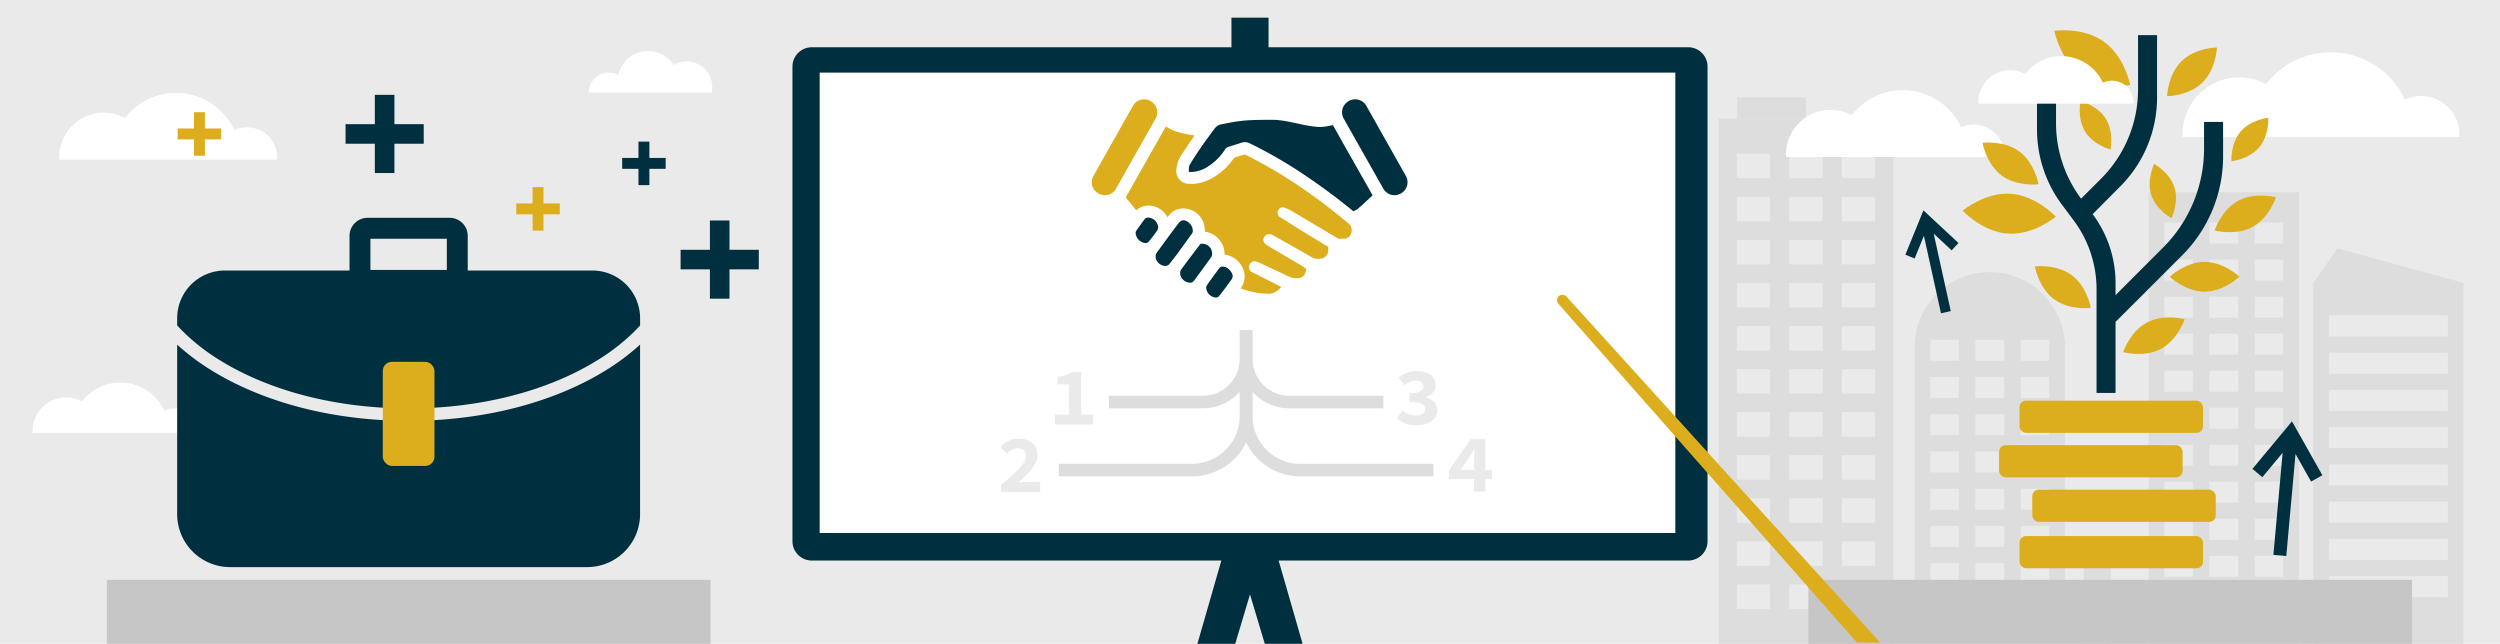 <svg xmlns="http://www.w3.org/2000/svg" viewBox="0 0 1996 514"><defs><style>.cls-1{fill:#eaeaea;}.cls-2{fill:#fff;}.cls-3{fill:#ddd;}.cls-4{fill:#00303f;}.cls-5{fill:#c6c6c6;}.cls-6{fill:#dcad1c;}.cls-7{fill:#dcae1e;}</style></defs><g id="Layer_2" data-name="Layer 2"><g id="Layer_1-2" data-name="Layer 1"><rect class="cls-1" width="1996" height="514"/><path class="cls-2" d="M568.71,69.44a19.86,19.86,0,0,1-.49,4.46H470.07a15.91,15.91,0,0,1,23.51-14,24.5,24.5,0,0,1,44.41-8,20.36,20.36,0,0,1,30.72,17.53Z"/><polygon class="cls-3" points="1846.89 225.86 1846.89 514 1966.87 514 1966.87 225.86 1866.28 198.38 1846.89 225.86"/><rect class="cls-1" x="1859.42" y="251.81" width="94.91" height="16.79"/><rect class="cls-1" x="1859.42" y="281.54" width="94.91" height="16.79"/><rect class="cls-1" x="1859.42" y="311.28" width="94.91" height="16.79"/><rect class="cls-1" x="1859.42" y="341.02" width="94.91" height="16.79"/><rect class="cls-1" x="1859.42" y="370.76" width="94.91" height="16.79"/><rect class="cls-1" x="1859.42" y="400.49" width="94.91" height="16.79"/><rect class="cls-1" x="1859.42" y="430.23" width="94.91" height="16.79"/><rect class="cls-1" x="1859.42" y="459.97" width="94.91" height="16.79"/><path class="cls-3" d="M1528.62,277.25v227h120v-227a60,60,0,0,0-60-60h0A60,60,0,0,0,1528.62,277.25Z"/><rect class="cls-1" x="1541.16" y="271.21" width="22.76" height="16.79"/><rect class="cls-1" x="1577.09" y="271.21" width="23.04" height="16.79"/><rect class="cls-1" x="1613.3" y="271.21" width="22.76" height="16.79"/><rect class="cls-1" x="1541.16" y="300.94" width="22.76" height="16.79"/><rect class="cls-1" x="1577.09" y="300.94" width="23.04" height="16.79"/><rect class="cls-1" x="1613.3" y="300.94" width="22.76" height="16.79"/><rect class="cls-1" x="1541.16" y="330.68" width="22.76" height="16.79"/><rect class="cls-1" x="1577.09" y="330.68" width="23.04" height="16.79"/><rect class="cls-1" x="1613.3" y="330.68" width="22.76" height="16.79"/><rect class="cls-1" x="1541.16" y="360.42" width="22.76" height="16.79"/><rect class="cls-1" x="1577.09" y="360.42" width="23.04" height="16.79"/><rect class="cls-1" x="1613.3" y="360.42" width="22.76" height="16.79"/><rect class="cls-1" x="1541.16" y="390.16" width="22.76" height="16.79"/><rect class="cls-1" x="1577.09" y="390.16" width="23.04" height="16.79"/><rect class="cls-1" x="1613.3" y="390.16" width="22.76" height="16.79"/><rect class="cls-1" x="1541.16" y="419.89" width="22.76" height="16.79"/><rect class="cls-1" x="1577.09" y="419.89" width="23.04" height="16.79"/><rect class="cls-1" x="1613.3" y="419.89" width="22.76" height="16.79"/><rect class="cls-1" x="1541.16" y="449.63" width="22.76" height="16.79"/><rect class="cls-1" x="1577.09" y="449.63" width="23.04" height="16.79"/><rect class="cls-1" x="1613.3" y="449.63" width="22.76" height="16.79"/><rect class="cls-1" x="1541.16" y="479.37" width="22.76" height="16.79"/><rect class="cls-1" x="1577.09" y="479.37" width="23.04" height="16.79"/><rect class="cls-1" x="1613.3" y="479.37" width="22.76" height="16.79"/><rect class="cls-3" x="1715.49" y="153.47" width="119.98" height="360.53"/><rect class="cls-1" x="1728.03" y="177.69" width="22.76" height="16.78"/><rect class="cls-1" x="1763.96" y="177.69" width="23.04" height="16.78"/><rect class="cls-1" x="1800.17" y="177.69" width="22.76" height="16.78"/><rect class="cls-1" x="1728.03" y="207.25" width="22.76" height="16.78"/><rect class="cls-1" x="1763.96" y="207.25" width="23.04" height="16.78"/><rect class="cls-1" x="1800.17" y="207.25" width="22.76" height="16.78"/><rect class="cls-1" x="1728.03" y="236.81" width="22.76" height="16.78"/><rect class="cls-1" x="1763.96" y="236.81" width="23.04" height="16.78"/><rect class="cls-1" x="1800.17" y="236.81" width="22.76" height="16.78"/><rect class="cls-1" x="1728.03" y="266.37" width="22.76" height="16.78"/><rect class="cls-1" x="1763.96" y="266.37" width="23.04" height="16.78"/><rect class="cls-1" x="1800.17" y="266.37" width="22.76" height="16.78"/><rect class="cls-1" x="1728.03" y="295.93" width="22.76" height="16.78"/><rect class="cls-1" x="1763.96" y="295.93" width="23.04" height="16.78"/><rect class="cls-1" x="1800.17" y="295.93" width="22.76" height="16.78"/><rect class="cls-1" x="1728.03" y="325.49" width="22.76" height="16.78"/><rect class="cls-1" x="1763.96" y="325.49" width="23.04" height="16.78"/><rect class="cls-1" x="1800.17" y="325.49" width="22.76" height="16.78"/><rect class="cls-1" x="1728.03" y="355.05" width="22.76" height="16.78"/><rect class="cls-1" x="1763.96" y="355.05" width="23.04" height="16.78"/><rect class="cls-1" x="1800.17" y="355.05" width="22.76" height="16.78"/><rect class="cls-1" x="1728.03" y="384.61" width="22.76" height="16.78"/><rect class="cls-1" x="1763.96" y="384.61" width="23.04" height="16.78"/><rect class="cls-1" x="1800.17" y="384.61" width="22.76" height="16.78"/><rect class="cls-1" x="1728.03" y="414.17" width="22.76" height="16.78"/><rect class="cls-1" x="1763.96" y="414.17" width="23.04" height="16.78"/><rect class="cls-1" x="1800.17" y="414.17" width="22.76" height="16.78"/><rect class="cls-1" x="1728.03" y="443.73" width="22.76" height="16.78"/><rect class="cls-1" x="1763.96" y="443.73" width="23.04" height="16.78"/><rect class="cls-1" x="1800.17" y="443.73" width="22.76" height="16.78"/><rect class="cls-1" x="1728.03" y="473.29" width="22.76" height="16.78"/><rect class="cls-1" x="1763.96" y="473.29" width="23.04" height="16.78"/><rect class="cls-1" x="1800.17" y="473.29" width="22.76" height="16.78"/><rect class="cls-3" x="1663.6" y="429.67" width="21.89" height="84.33" transform="translate(3349.09 943.67) rotate(-180)"/><rect class="cls-3" x="1372.09" y="94.58" width="139.58" height="419.42"/><rect class="cls-1" x="1386.67" y="122.76" width="26.49" height="19.53"/><rect class="cls-1" x="1428.48" y="122.76" width="26.8" height="19.53"/><rect class="cls-1" x="1470.59" y="122.76" width="26.49" height="19.53"/><rect class="cls-1" x="1386.67" y="157.15" width="26.49" height="19.53"/><rect class="cls-1" x="1428.48" y="157.15" width="26.8" height="19.53"/><rect class="cls-1" x="1470.59" y="157.15" width="26.49" height="19.53"/><rect class="cls-1" x="1386.67" y="191.53" width="26.49" height="19.53"/><rect class="cls-1" x="1428.48" y="191.53" width="26.8" height="19.53"/><rect class="cls-1" x="1470.59" y="191.53" width="26.49" height="19.53"/><rect class="cls-1" x="1386.67" y="225.92" width="26.49" height="19.53"/><rect class="cls-1" x="1428.48" y="225.92" width="26.8" height="19.53"/><rect class="cls-1" x="1470.59" y="225.92" width="26.49" height="19.53"/><rect class="cls-1" x="1386.67" y="260.31" width="26.49" height="19.53"/><rect class="cls-1" x="1428.48" y="260.31" width="26.8" height="19.53"/><rect class="cls-1" x="1470.59" y="260.31" width="26.49" height="19.53"/><rect class="cls-1" x="1386.67" y="294.7" width="26.49" height="19.53"/><rect class="cls-1" x="1428.48" y="294.7" width="26.8" height="19.53"/><rect class="cls-1" x="1470.59" y="294.7" width="26.49" height="19.53"/><rect class="cls-1" x="1386.67" y="329.08" width="26.49" height="19.54"/><rect class="cls-1" x="1428.48" y="329.08" width="26.8" height="19.54"/><rect class="cls-1" x="1470.59" y="329.08" width="26.49" height="19.54"/><rect class="cls-1" x="1386.67" y="363.47" width="26.49" height="19.53"/><rect class="cls-1" x="1428.48" y="363.47" width="26.8" height="19.53"/><rect class="cls-1" x="1470.59" y="363.47" width="26.49" height="19.53"/><rect class="cls-1" x="1386.67" y="397.86" width="26.49" height="19.53"/><rect class="cls-1" x="1428.48" y="397.86" width="26.8" height="19.53"/><rect class="cls-1" x="1470.59" y="397.86" width="26.49" height="19.53"/><rect class="cls-1" x="1386.67" y="432.25" width="26.49" height="19.53"/><rect class="cls-1" x="1428.48" y="432.25" width="26.8" height="19.53"/><rect class="cls-1" x="1470.59" y="432.25" width="26.49" height="19.53"/><rect class="cls-1" x="1386.67" y="466.64" width="26.49" height="19.53"/><rect class="cls-1" x="1428.48" y="466.64" width="26.8" height="19.53"/><rect class="cls-1" x="1470.59" y="466.64" width="26.49" height="19.53"/><rect class="cls-3" x="1386.87" y="77.71" width="55.01" height="16.87" transform="translate(2828.74 172.3) rotate(-180)"/><path class="cls-2" d="M1742.57,107a45.23,45.23,0,0,1,66.63-39.83,65.27,65.27,0,0,1,110.93,12.45A30.34,30.34,0,0,1,1963.5,107v2.44H1742.57Z"/><path class="cls-4" d="M1363.3,53.17V432.09a15.44,15.44,0,0,1-15.44,15.44h-327L1040,514h-30.2L998,474.58,986.21,514H956l19.14-66.47h-327a15.44,15.44,0,0,1-15.44-15.44V53.17a15.44,15.44,0,0,1,15.44-15.44H983.19V14.13h29.62v23.6h335A15.44,15.44,0,0,1,1363.3,53.17Z"/><rect class="cls-2" x="654.42" y="57.98" width="683.16" height="367.58"/><path class="cls-2" d="M1425.92,123.41A35.63,35.63,0,0,1,1478.41,92a51.42,51.42,0,0,1,87.39,9.81A23.89,23.89,0,0,1,1600,123.41v1.92h-174Z"/><path class="cls-2" d="M47.27,125.6A35.63,35.63,0,0,1,99.76,94.22,51.42,51.42,0,0,1,187.15,104a23.89,23.89,0,0,1,34.16,21.57v1.92h-174Z"/><path class="cls-2" d="M26,344.1a26.8,26.8,0,0,1,39.48-23.6,38.69,38.69,0,0,1,65.75,7.37A18,18,0,0,1,157,344.1v1.45H26Z"/><rect class="cls-5" x="85.28" y="462.98" width="481.96" height="51.02"/><rect class="cls-5" x="1443.81" y="462.98" width="481.96" height="51.02"/><path class="cls-6" d="M1244.55,236.43a4.31,4.31,0,0,1,6.07.32L1501.1,513h-18.5L1244.19,242.5A4.33,4.33,0,0,1,1244.55,236.43Z"/><path class="cls-6" d="M873,140.48c7.87-14,23.45-41.63,31.58-56a10.18,10.18,0,0,1,14.22-3.66l.33.21a10.18,10.18,0,0,1,3.51,13.65c-8,14.15-23.56,41.69-31.66,56a10.17,10.17,0,0,1-14.14,3.68l-.26-.16A10.17,10.17,0,0,1,873,140.48Z"/><path class="cls-6" d="M1012.27,234.48c-6.67,0-13.6-1.35-21.69-4.24l.11-.16a15.91,15.91,0,0,0,1.83-15.26,18.4,18.4,0,0,0-13.18-11.27c-.57-.13-1.13-.23-1.7-.33a17.17,17.17,0,0,0-4.44-12.12A16.87,16.87,0,0,0,962,185v0a40,40,0,0,0-.39-4.44,17.16,17.16,0,0,0-16.86-14.13,15.71,15.71,0,0,0-4.27.58,13.5,13.5,0,0,0-7,4.72c-.46.56-.9,1.12-1.34,1.69-3.19-5.55-7.86-8.66-13.87-9.22a13.13,13.13,0,0,0-1.4-.07,14.56,14.56,0,0,0-8.65,2.9l-1.07.78-2.36-2.89q-3-3.65-6-7.3c8.91-15.72,17.92-31.69,26.65-47.13l5.4-9.56c6.71,4.62,14.48,5.89,22,7.13l.8.13-3.13,4.63c-2.32,3.43-4.72,7-7,10.52A24.92,24.92,0,0,0,939.14,137c0,5.32,4.66,9.31,9.06,9.7.93.09,1.88.13,2.81.13,6.3,0,12.44-1.9,18.78-5.8A53.73,53.73,0,0,0,984.64,127a4.39,4.39,0,0,1,2.67-1.8c1.09-.27,2.16-.6,3.19-.92s2-.62,3-.86a1.09,1.09,0,0,1,.27,0,1.22,1.22,0,0,1,.52.1c22.07,10.88,43.8,24.63,66.44,42.05,5.14,3.95,10.24,8.15,15.18,12.21l.06.05a7.28,7.28,0,0,1,1.35,10.94,5,5,0,0,1-3.83,1.71c-.65,0-1.26,0-1.84.08s-1,.08-1.51.08l-.44,0a3.72,3.72,0,0,1-1.66-.38c-6.12-3.62-12.34-7.32-18.35-10.9s-12-7.11-17.94-10.65a49.17,49.17,0,0,0-5.68-2.74,5.2,5.2,0,0,0-2-.46,3.77,3.77,0,0,0-3.48,2.33,4.13,4.13,0,0,0,1.65,5.71c6.4,4,13.85,8.71,21.22,13.25,5,3.09,10.18,6.17,15.16,9.14l1.88,1.12c0,.52,0,1,0,1.46,0,.28,0,.56,0,.85a6.85,6.85,0,0,1-6.33,7.18,14.89,14.89,0,0,1-1.73.11,10.26,10.26,0,0,1-5.22-1.37c-7.38-4.22-14.9-8.47-22.18-12.59l-7.65-4.32c-.58-.33-1.16-.64-1.6-.86a5.23,5.23,0,0,0-2.4-.6,4.73,4.73,0,0,0-4.66,3.64,4.52,4.52,0,0,0,1.07,3.78,9.13,9.13,0,0,0,2.48,1.9l.1.06,11.06,6.53,15.67,9.26a34.84,34.84,0,0,1,3.42,2.4.85.85,0,0,1,.34,1.18c-.13.37-.25.75-.36,1.12a13.23,13.23,0,0,1-.52,1.51,6,6,0,0,1-4.72,3.67,11.71,11.71,0,0,1-2.2.21,15.51,15.51,0,0,1-6.56-1.63c-4.21-2-8.48-4-12.61-5.92l-9.15-4.3a30.22,30.22,0,0,0-3.61-1.45,4.79,4.79,0,0,0-1.48-.25,4.44,4.44,0,0,0-4.08,2.85,4.23,4.23,0,0,0,2.06,5.79q6.18,3.15,12.38,6.26l7.9,4c.73.37,1.48.78,2.21,1.17l.85.45c-3.45,3.82-6.53,5.41-10.4,5.43Z"/><path class="cls-4" d="M1080.63,168.75a514.93,514.93,0,0,0-44.26-32.47,360,360,0,0,0-38.32-21.73,9.26,9.26,0,0,0-4.19-1.06A8.72,8.72,0,0,0,991,114c-1.77.6-3.6,1.17-5.37,1.71s-3.41,1.06-5.12,1.63a5.23,5.23,0,0,0-2.61,2.27,45.33,45.33,0,0,1-14.81,14.19,24.9,24.9,0,0,1-12.13,3.5h-.25a4.75,4.75,0,0,1-.69,0,4.17,4.17,0,0,1-.79-.17,4.4,4.4,0,0,1-.07-.82v-1.51a7.38,7.38,0,0,1,1.35-4.29c6.37-10.46,13.49-20.19,19.62-28.33a8.31,8.31,0,0,1,5.45-3l2.78-.54a136.91,136.91,0,0,1,14.74-2.34c7-.58,14.21-.62,21.18-.66h1.2c6.47,0,12.68,1.32,19.27,2.73l2.74.58.3.06a106.12,106.12,0,0,0,15,2.39q.56,0,1.14,0a39,39,0,0,0,7.2-.9c.9-.18,1.75-.34,2.61-.48a4.26,4.26,0,0,1,.51,0,1.82,1.82,0,0,1,.16.26c8.29,14.75,16.76,29.73,25,44.21l6.49,11.47-3.77,3.48c-2.51,2.33-5.1,4.73-7.69,7a13.88,13.88,0,0,1-2.21,1.46C1081.65,168.12,1081.14,168.41,1080.63,168.75Z"/><path class="cls-4" d="M930.27,212.33a7.13,7.13,0,0,1-3.51-1.06,7.53,7.53,0,0,1-4.11-6.51,4.81,4.81,0,0,1,.72-2.7c6.42-8.92,12.18-16.73,17.59-23.86,1.19-1.56,2.45-2.32,3.86-2.32a6.53,6.53,0,0,1,3.58,1.32,8.6,8.6,0,0,1,3.92,7.47v.12l0,.12q.07.54-1.26,2.4c-3.4,4.73-7.35,10.22-11.27,15.54-1.15,1.56-2.37,3.12-3.55,4.63-.73.93-1.46,1.86-2.17,2.79A4.66,4.66,0,0,1,930.27,212.33Z"/><path class="cls-4" d="M950.7,225.68l-.33,0-.1,0h-.11a8.41,8.41,0,0,1-5.92-2.68,7.36,7.36,0,0,1-2-5.34,4.56,4.56,0,0,1,.62-2.23c5.13-7,10.36-13.85,15.24-20.26a1.68,1.68,0,0,1,1.54-.6,8.94,8.94,0,0,1,1.38.13,7.84,7.84,0,0,1,6.71,8.44,4.52,4.52,0,0,1-.73,2.16c-4.4,6.18-8.85,12.31-13.24,18.22C952.31,225.45,951.32,225.68,950.7,225.68Z"/><path class="cls-4" d="M970.81,237.56a6,6,0,0,1-2.19-.47,8.25,8.25,0,0,1-5.5-6.55,4.06,4.06,0,0,1,.32-2.52c3.39-5,7.06-9.92,10.23-14.15a2.83,2.83,0,0,1,2.52-1l.49,0c3.48.22,7.18,4.05,7.56,7.71l-.21.75a5.49,5.49,0,0,1-.55,1.48c-2.94,4.09-6.38,8.83-10,13.36A3.29,3.29,0,0,1,970.81,237.56Z"/><path class="cls-4" d="M914.64,194.09a5,5,0,0,1-1.66-.31,8.79,8.79,0,0,1-6.16-6.79,3.29,3.29,0,0,1,.35-2.71c2.1-3,4.29-6.08,6.54-9.08a3.38,3.38,0,0,1,2.95-1.47,7.61,7.61,0,0,1,1.84.25,8.42,8.42,0,0,1,6.19,7.63c-.08.29-.15.57-.22.85a5.85,5.85,0,0,1-.57,1.63c-2.13,3-4.37,5.94-6.67,8.7A3.21,3.21,0,0,1,914.64,194.09Z"/><path class="cls-4" d="M1122.45,140.48l-31.57-56a10.18,10.18,0,0,0-14.22-3.66l-.34.21a10.18,10.18,0,0,0-3.51,13.65c8,14.15,23.57,41.69,31.66,56a10.18,10.18,0,0,0,14.15,3.68l.26-.16A10.17,10.17,0,0,0,1122.45,140.48Z"/><path class="cls-4" d="M1774.92,97.36V125a111.53,111.53,0,0,1-32.68,78.87L1689.06,257v56.71h-15.18V230.93a91.77,91.77,0,0,0-18.28-55l-9.2-12.31a100.58,100.58,0,0,1-20.05-60.26V79.61h15.19V98.32a100.64,100.64,0,0,0,20,60.27h0l15.94-15.92a100.63,100.63,0,0,0,29.53-71.21V28.06h15.19V77.78a100.59,100.59,0,0,1-29.42,71.09L1670.76,171h0a91.75,91.75,0,0,1,18.3,55v9.63l38-38a111.51,111.51,0,0,0,32.65-78.83V97.36Z"/><path class="cls-6" d="M1700.74,67.87s-22.83,3.27-39.56-8.68-21-34.62-21-34.62,22.83-3.27,39.56,8.69S1700.74,67.87,1700.74,67.87Z"/><path class="cls-6" d="M1641.36,173s-17.66,14.83-38.18,13.51S1567,168.21,1567,168.21s17.66-14.83,38.19-13.51S1641.36,173,1641.36,173Z"/><path class="cls-6" d="M1730.19,76.8s.59-17.22,11.59-28S1770,37.91,1770,37.91s-.6,17.22-11.59,28S1730.19,76.8,1730.19,76.8Z"/><path class="cls-6" d="M1695.12,281.15s5.38-16.37,18.93-23.62,30.15-2.62,30.15-2.62-5.38,16.37-18.93,23.61S1695.12,281.15,1695.12,281.15Z"/><path class="cls-6" d="M1732.32,221s12.45-11.91,27.81-11.92S1788,220.93,1788,220.93s-12.45,11.91-27.81,11.92S1732.32,221,1732.32,221Z"/><path class="cls-6" d="M1768.16,184s5.3-16.39,18.82-23.7,30.14-2.74,30.14-2.74-5.3,16.39-18.82,23.69S1768.16,184,1768.16,184Z"/><path class="cls-6" d="M1582.86,114s17.1-2.15,29.44,7,15.27,26.13,15.27,26.13-17.1,2.15-29.44-7S1582.86,114,1582.86,114Z"/><path class="cls-6" d="M1624.62,212.71s17.09-2.14,29.44,7,15.26,26.14,15.26,26.14-17.09,2.14-29.44-7S1624.62,212.71,1624.62,212.71Z"/><path class="cls-6" d="M1733.7,174.2s-12.37-6.75-16.19-18.73,2.37-24.64,2.37-24.64,12.37,6.75,16.19,18.73S1733.7,174.2,1733.7,174.2Z"/><path class="cls-6" d="M1781.57,128.76s-.84-14.07,7.28-23.66S1811,94,1811,94s.84,14.07-7.29,23.66S1781.57,128.76,1781.57,128.76Z"/><path class="cls-6" d="M1685,119.37s-13.64-3.55-20.24-14.25-3.67-24.48-3.67-24.48,13.64,3.55,20.24,14.25S1685,119.37,1685,119.37Z"/><rect class="cls-6" x="1612.38" y="319.9" width="146.49" height="25.68" rx="5.16"/><rect class="cls-6" x="1596.08" y="355.43" width="146.49" height="25.68" rx="5.16"/><rect class="cls-6" x="1622.56" y="390.96" width="146.49" height="25.68" rx="5.16"/><rect class="cls-6" x="1612.38" y="428.01" width="146.49" height="25.68" rx="5.16"/><path class="cls-2" d="M1579.5,81.36a25.32,25.32,0,0,1,37.31-22.3,36.55,36.55,0,0,1,62.13,7,17,17,0,0,1,24.29,15.33v1.37H1579.5Z"/><polygon class="cls-6" points="176.6 102.59 163.58 102.59 163.58 89.57 154.88 89.57 154.88 102.59 141.86 102.59 141.86 111.29 154.88 111.29 154.88 124.31 163.58 124.31 163.58 111.29 176.6 111.29 176.6 102.59"/><polygon class="cls-6" points="446.94 162.43 433.92 162.43 433.92 149.41 425.22 149.41 425.22 162.43 412.21 162.43 412.21 171.12 425.22 171.12 425.22 184.14 433.92 184.14 433.92 171.12 446.94 171.12 446.94 162.43"/><polygon class="cls-4" points="531.47 126.1 518.46 126.1 518.46 113.08 509.76 113.08 509.76 126.1 496.74 126.1 496.74 134.8 509.76 134.8 509.76 147.81 518.46 147.81 518.46 134.8 531.47 134.8 531.47 126.1"/><polygon class="cls-4" points="605.81 199.43 582.42 199.43 582.42 176.04 566.79 176.04 566.79 199.43 543.39 199.43 543.39 215.06 566.79 215.06 566.79 238.46 582.42 238.46 582.42 215.06 605.81 215.06 605.81 199.43"/><polygon class="cls-4" points="338.3 99.13 314.91 99.13 314.91 75.73 299.28 75.73 299.28 99.13 275.89 99.13 275.89 114.75 299.28 114.75 299.28 138.15 314.91 138.15 314.91 114.75 338.3 114.75 338.3 99.13"/><path class="cls-3" d="M1038,370.33a38,38,0,0,1-37.91-37.91V312.85A39.26,39.26,0,0,0,1029.47,326h75V316h-75a29.4,29.4,0,0,1-29.37-29.37V263.5H989.74v23.17A29.4,29.4,0,0,1,960.37,316h-75v10h75a39.26,39.26,0,0,0,29.37-13.19v19.57a38,38,0,0,1-37.91,37.91H845.36v10H951.83a48,48,0,0,0,43.09-27,48,48,0,0,0,43.09,27h106.47v-10Z"/><path class="cls-1" d="M842.3,331h11.25V306.87h-9.27v-6c5.65-.85,8.62-1.89,11.84-3.81h7.12v34h9.51v7.82H842.3Z"/><path class="cls-1" d="M1115.42,333.71l4.47-6.12a15.81,15.81,0,0,0,10.2,4.23c4.53,0,7.82-1.78,7.82-5,0-3.67-2.84-5.94-12.6-5.94v-6.85c8.19,0,11.24-2.28,11.24-5.6,0-2.93-2.39-4.59-6.18-4.59-3.28,0-6,1.35-8.86,3.64l-4.89-5.89a22.15,22.15,0,0,1,14.19-5.36c9.13,0,15.45,4.12,15.45,11.47,0,4.31-3,7.39-8,9.29v.27c5.26,1.37,9.36,4.77,9.36,10.19,0,7.77-7.75,12.17-16.59,12.17C1123.89,339.64,1118.65,337.23,1115.42,333.71Z"/><path class="cls-1" d="M1176.91,368.06c0-2.68.24-6.51.37-9.2H1177c-1.38,2.38-3.09,4.75-4.56,7.12l-6.29,9.09h25.07v7.4h-34.45v-6.7l17.46-25.13h11.7v41.8h-9Z"/><path class="cls-1" d="M799.17,387.29c12-10.06,20-17.15,20-23.17,0-4.05-2.52-6.27-6.9-6.27-3.34,0-6,2-8.41,4.25l-5.21-5.24c4.35-4.38,8.54-6.62,14.94-6.62,8.8,0,14.78,5.27,14.78,13.33,0,7-7.23,14.54-15.34,21.6,2.39-.24,5.43-.47,7.59-.47h9.91v8.14h-31.4Z"/><polygon class="cls-4" points="1528.65 206.39 1536.04 188.24 1549.68 250.11 1557.49 248.39 1543.85 186.51 1558.19 199.87 1563.64 194.02 1535.67 167.95 1521.24 203.37 1528.65 206.39"/><polygon class="cls-4" points="1806.27 380.97 1822.45 361.52 1815.09 442.99 1825.37 443.92 1832.74 362.45 1845.17 384.49 1854.17 379.41 1829.91 336.41 1798.33 374.37 1806.27 380.97"/><path class="cls-4" d="M473,216H373.44V188.29a14.4,14.4,0,0,0-14.38-14.38H293.44a14.39,14.39,0,0,0-14.37,14.38V216H179.51A38.07,38.07,0,0,0,141.45,254v5.85A160.8,160.8,0,0,0,176.17,288c35.11,21.56,80.47,34.61,129.46,37.49q10.2.59,20.62.59t20.62-.59c49-2.88,94.35-15.93,129.45-37.49a160.39,160.39,0,0,0,34.73-28.1V254A38.07,38.07,0,0,0,473,216Zm-116.25-.51h-61V190.62h61ZM483.13,296c-37.09,22.78-84.86,36.51-136.26,39.42q-10.22.58-20.62.58t-20.62-.58c-51.4-2.91-99.17-16.64-136.26-39.42a183.89,183.89,0,0,1-27.92-20.83V410.49a42.29,42.29,0,0,0,42.29,42.29h285a42.29,42.29,0,0,0,42.29-42.29V275.14A184.36,184.36,0,0,1,483.13,296Z"/><rect class="cls-7" x="305.62" y="288.86" width="41.25" height="83.13" rx="7.29"/></g></g></svg>